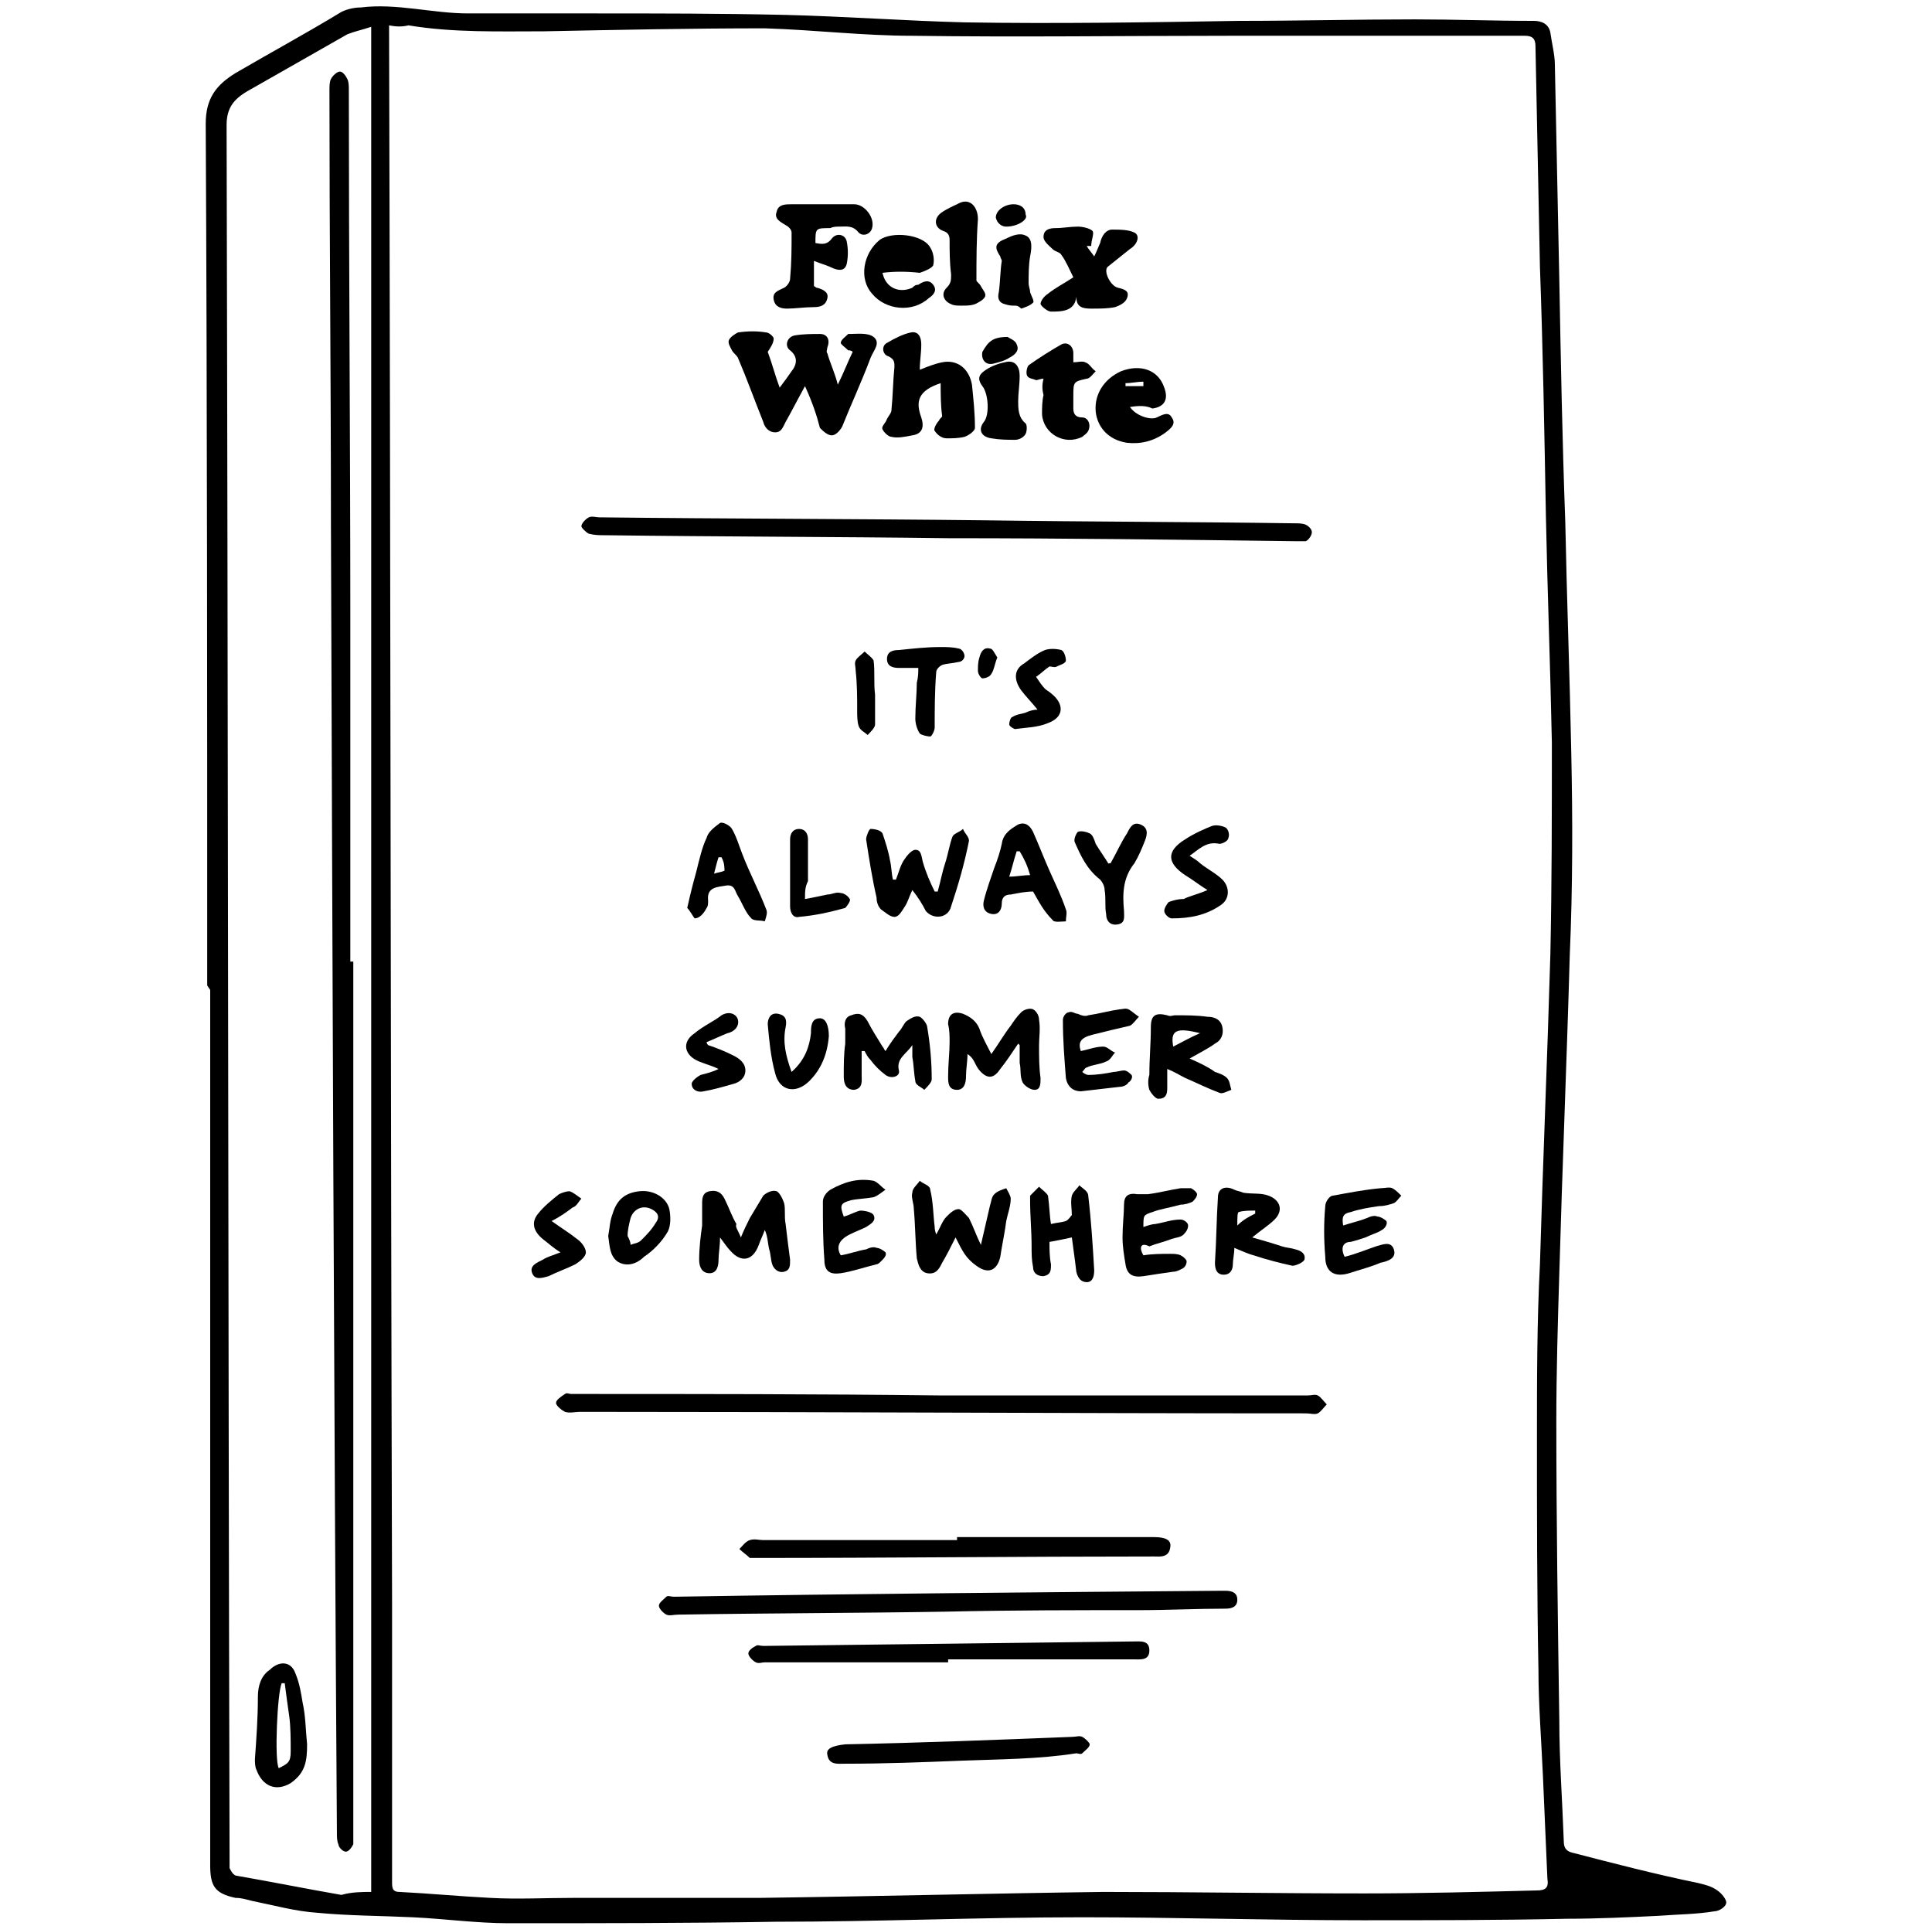 <?xml version="1.0" encoding="utf-8"?>
<!-- Generator: Adobe Illustrator 27.1.1, SVG Export Plug-In . SVG Version: 6.00 Build 0)  -->
<svg version="1.1" id="Layer_1" xmlns="http://www.w3.org/2000/svg" xmlns:xlink="http://www.w3.org/1999/xlink" x="0px" y="0px"
	 width="129.6px" height="129.2px" viewBox="0 0 129.6 129.2" style="enable-background:new 0 0 129.6 129.2;" xml:space="preserve"
	>
<g>
	<path d="M13.9,66.1c0-19.3,0-38.5-0.1-57.8c0-1.7,0.7-2.6,2-3.4c2.4-1.4,4.8-2.7,7.1-4.1c0.4-0.2,0.9-0.3,1.3-0.3
		c2.4-0.3,4.8,0.4,7.2,0.4c2.8,0,5.6,0,8.3,0c4.4,0,8.6,0,13,0.1c4,0.1,8.1,0.4,12,0.5c6.1,0.1,12.3,0,18.4-0.1
		c4,0,7.9-0.1,11.8-0.1c2.6,0,5.3,0.1,8,0.1c0.5,0,1,0.2,1.1,0.8c0.1,0.7,0.3,1.5,0.3,2.1c0.1,4.9,0.2,9.7,0.3,14.5
		c0.1,5.4,0.2,10.8,0.4,16.2c0.1,5.1,0.3,10.3,0.4,15.4c0.1,4.6,0.1,9.1-0.1,13.7c-0.2,7.1-0.5,14.2-0.7,21.3
		c-0.1,3.3-0.2,6.6-0.2,9.9c0,6.7,0.1,13.4,0.2,20.1c0,2.7,0.2,5.3,0.3,8.1c0,0.5,0.2,0.7,0.7,0.8c2.7,0.7,5.4,1.4,8.3,2
		c0.4,0.1,0.9,0.2,1.3,0.5c0.3,0.2,0.6,0.6,0.6,0.8c0,0.3-0.5,0.6-0.8,0.6c-1.2,0.2-2.4,0.2-3.7,0.3c-2,0.1-4.2,0.2-6.2,0.2
		c-4.6,0.1-9.1,0.1-13.7,0.1c-6.3,0-12.6-0.2-18.8-0.2c-6.9,0-13.7,0.3-20.6,0.3c-5.9,0.1-11.8,0.1-17.9,0.1c-2.1,0-4.3-0.3-6.4-0.4
		s-4.3-0.1-6.4-0.3c-1.5-0.1-2.9-0.5-4.4-0.8c-0.4-0.1-0.7-0.2-1.1-0.2c-1.4-0.3-1.7-0.8-1.7-2.2c0-19.6,0-39.2,0-58.7
		C13.9,66.1,13.9,66.1,13.9,66.1z M26.1,1.7c0,0.2,0,0.3,0,0.4c0.1,35.1,0.1,70.2,0.2,105.3c0,6.3,0,12.5,0,18.8
		c0,0.4,0,0.7,0.5,0.7c2,0.1,4.1,0.3,6.1,0.4c1.8,0.1,3.7,0,5.5,0c4.2,0,8.3,0,12.5,0c7.7-0.1,15.4-0.3,23.1-0.4
		c5.8,0,11.6,0.1,17.5,0.1c3.9,0,7.7-0.1,11.6-0.2c0.6,0,0.8-0.2,0.7-0.8c-0.1-2.3-0.2-4.6-0.3-6.9c-0.1-2.3-0.3-4.8-0.3-7.1
		c-0.1-5.2-0.1-10.4-0.1-15.6c0-3.9,0-7.7,0.2-11.6c0.2-6.9,0.5-13.9,0.7-20.8c0.1-4.8,0.1-9.4,0.1-14.2c-0.1-5-0.3-10.2-0.4-15.2
		c-0.1-5.5-0.2-11.2-0.4-16.7c-0.1-4.9-0.2-9.8-0.3-14.8c0-0.5-0.2-0.7-0.7-0.7c-1.6,0-3.2,0-4.8,0c-5,0-10.1,0-15.1,0
		c-7.1,0-14.1,0.1-21.2,0c-3.3,0-6.6-0.4-9.9-0.5c-5,0-9.8,0.1-14.8,0.2c-3,0-6.1,0.1-9.1-0.4C27,1.8,26.6,1.8,26.1,1.7z
		 M24.9,126.9c0-41.6,0-83.3,0-125.1c-0.6,0.2-1.1,0.3-1.6,0.5c-2.1,1.2-4.4,2.5-6.5,3.7c-1.1,0.6-1.6,1.2-1.6,2.4
		c0.1,38.7,0.1,77.6,0.2,116.3c0,0.2,0,0.4,0,0.6c0.1,0.2,0.2,0.4,0.4,0.5c2.3,0.4,4.8,0.9,7.1,1.3
		C23.6,126.9,24.3,126.9,24.9,126.9z"/>
	<path d="M63.2,93.6c8.2,0,16.3,0,24.5,0c0.3,0,0.5-0.1,0.7,0s0.4,0.4,0.6,0.6c-0.2,0.2-0.4,0.5-0.6,0.6c-0.2,0.1-0.5,0-0.8,0
		c-16.2,0-32.4-0.1-48.7-0.1c-0.3,0-0.7,0.1-1,0c-0.2-0.1-0.6-0.4-0.6-0.6c0-0.2,0.3-0.4,0.6-0.6c0.1-0.1,0.3,0,0.4,0
		C46.6,93.5,54.9,93.5,63.2,93.6C63.2,93.5,63.2,93.5,63.2,93.6z"/>
	<path d="M63.6,36.1C56,36,48.3,36,40.6,35.9c-0.4,0-0.7,0-1.1-0.1c-0.2-0.1-0.5-0.4-0.5-0.5c0-0.2,0.3-0.5,0.5-0.6
		c0.2-0.1,0.5,0,0.7,0c8.6,0.1,17.3,0.1,25.9,0.2c6.9,0.1,13.8,0.1,20.7,0.2c0.3,0,0.6,0,0.8,0.1c0.2,0.1,0.4,0.3,0.4,0.5
		s-0.2,0.5-0.4,0.6c-0.2,0-0.5,0-0.8,0C79.1,36.2,71.4,36.1,63.6,36.1L63.6,36.1z"/>
	<path d="M63.5,108.1c-6,0.1-12,0.1-18,0.2c-0.3,0-0.6,0.1-0.8,0c-0.2-0.1-0.5-0.4-0.5-0.6c0-0.2,0.3-0.4,0.5-0.6
		c0.1-0.1,0.3,0,0.5,0c12.2-0.2,24.5-0.3,36.7-0.4c0.1,0,0.2,0,0.3,0c0.4,0,0.8,0.1,0.8,0.6s-0.4,0.6-0.8,0.6
		c-1.9,0-3.9,0.1-5.8,0.1C72.2,108,67.9,108,63.5,108.1C63.5,108,63.5,108,63.5,108.1z"/>
	<path d="M54,25.9c-0.5,0.9-0.9,1.7-1.3,2.4c-0.2,0.4-0.3,0.7-0.7,0.7s-0.7-0.3-0.8-0.7c-0.6-1.5-1.1-2.9-1.7-4.3
		c-0.1-0.2-0.3-0.3-0.4-0.5s-0.3-0.5-0.2-0.7c0.1-0.2,0.4-0.4,0.6-0.5c0.7-0.1,1.3-0.1,1.9,0c0.2,0,0.5,0.3,0.5,0.4
		c0,0.3-0.2,0.6-0.4,0.9c0.3,0.8,0.5,1.6,0.8,2.4c0.3-0.4,0.6-0.8,0.8-1.1c0.4-0.5,0.4-1-0.1-1.4c-0.4-0.3-0.2-0.9,0.3-1
		c0.6-0.1,1.2-0.1,1.7-0.1c0.5,0,0.7,0.4,0.5,0.9c0,0.1-0.1,0.3,0,0.4c0.2,0.7,0.5,1.3,0.7,2.1c0.4-0.8,0.7-1.6,1-2.2
		c-0.1-0.1-0.2-0.1-0.3-0.1c-0.2-0.2-0.5-0.4-0.5-0.5c0-0.2,0.3-0.4,0.5-0.6h0.1c0.5,0,1.2-0.1,1.6,0.2c0.5,0.4,0,0.9-0.2,1.4
		c-0.6,1.6-1.3,3.1-1.9,4.6c-0.1,0.2-0.4,0.6-0.7,0.6s-0.6-0.3-0.8-0.5C54.8,27.9,54.5,27,54,25.9z"/>
	<path d="M64.2,103.1c4.4,0,8.8,0,13.2,0c0.8,0,1.2,0.2,1.1,0.7c-0.1,0.7-0.7,0.6-1.1,0.6c-8.9,0-17.9,0.1-26.8,0.1
		c-0.1,0-0.2,0-0.3,0c-0.2-0.2-0.5-0.4-0.7-0.6c0.2-0.2,0.4-0.5,0.7-0.6c0.3-0.1,0.6,0,0.9,0c4.4,0,8.6,0,13,0
		C64.2,103.2,64.2,103.1,64.2,103.1z"/>
	<path d="M63.6,111.5c-4.1,0-8.2,0-12.3,0c-0.2,0-0.4,0.1-0.6,0c-0.2-0.1-0.5-0.4-0.5-0.6s0.3-0.4,0.5-0.5c0.1-0.1,0.3,0,0.5,0
		c8.3-0.1,16.5-0.2,24.8-0.3c0.5,0,1.1-0.1,1.1,0.6c0,0.7-0.6,0.6-1.1,0.6c-4.2,0-8.3,0-12.4,0C63.6,111.3,63.6,111.4,63.6,111.5z"
		/>
	<path d="M63.1,25.7c-1.5,0.5-1.7,1.2-1.3,2.3c0.2,0.6,0.1,1.1-0.6,1.2c-0.5,0.1-1,0.2-1.4,0.1c-0.2,0-0.5-0.3-0.6-0.5
		c-0.1-0.2,0.2-0.4,0.3-0.7c0.1-0.2,0.3-0.4,0.3-0.6c0.1-1,0.1-1.9,0.2-2.9c0-0.3,0-0.5-0.4-0.7c-0.4-0.1-0.5-0.7-0.1-0.9
		c0.5-0.3,1.1-0.6,1.6-0.7c0.5-0.1,0.7,0.3,0.7,0.8c0,0.6-0.1,1.1-0.1,1.7c0.5-0.2,1-0.4,1.5-0.5c1-0.2,1.8,0.4,2,1.5
		c0.1,1,0.2,1.9,0.2,2.9c0,0.2-0.4,0.5-0.7,0.6c-0.4,0.1-0.8,0.1-1.2,0.1c-0.3,0-0.6-0.2-0.8-0.5c-0.1-0.1,0.1-0.5,0.3-0.7
		c0-0.1,0.2-0.2,0.2-0.3C63.1,27.2,63.1,26.4,63.1,25.7z"/>
	<path d="M54.7,16.3c0.5,0.1,0.8,0.1,1.1-0.3c0.3-0.4,0.9-0.3,1,0.2c0.1,0.5,0.1,1,0,1.5c-0.1,0.4-0.4,0.5-0.9,0.3
		c-0.4-0.2-0.8-0.3-1.3-0.5c0,0.7,0,1.2,0,1.7c0.1,0,0.1,0.1,0.2,0.1c0.4,0.1,0.8,0.3,0.7,0.7c-0.1,0.5-0.5,0.6-0.9,0.6
		c-0.6,0-1.3,0.1-1.8,0.1c-0.4,0-0.8-0.1-0.9-0.6s0.3-0.6,0.7-0.8c0.2-0.1,0.4-0.4,0.4-0.6c0.1-1.1,0.1-2,0.1-3.1
		c0-0.2-0.2-0.4-0.4-0.5c-0.3-0.2-0.8-0.4-0.6-0.9c0.1-0.5,0.6-0.5,1-0.5c1.4,0,2.8,0,4.2,0c0.7,0,1.4,0.9,1.2,1.6
		c-0.1,0.4-0.6,0.6-0.9,0.3c-0.4-0.5-0.8-0.4-1.3-0.4c-0.2,0-0.4,0-0.6,0.1C54.7,15.3,54.7,15.3,54.7,16.3z"/>
	<path d="M72.9,16.5c0.1,0.2,0.3,0.4,0.5,0.7c0.2-0.4,0.3-0.7,0.4-0.9c0.1-0.5,0.4-0.9,0.8-0.9c0.5,0,1.1,0,1.5,0.2
		c0.4,0.2,0.2,0.8-0.3,1.1c-0.5,0.4-1,0.8-1.5,1.2c-0.3,0.3,0.2,1.3,0.7,1.4c0.4,0.1,0.8,0.2,0.6,0.7c-0.1,0.3-0.5,0.5-0.8,0.6
		c-0.5,0.1-1,0.1-1.6,0.1s-1-0.1-1-0.8c-0.1,1-1,1-1.7,1c-0.2,0-0.6-0.3-0.7-0.5c0-0.2,0.2-0.5,0.5-0.7c0.5-0.4,1.1-0.7,1.7-1.1
		c-0.3-0.6-0.5-1.1-0.8-1.5c-0.1-0.2-0.4-0.2-0.6-0.4c-0.2-0.2-0.6-0.5-0.6-0.8c0-0.5,0.4-0.6,0.8-0.6c0.5,0,1-0.1,1.5-0.1
		c0.3,0,0.8,0.1,1,0.3c0.1,0.2-0.1,0.6-0.1,1C73,16.5,72.9,16.5,72.9,16.5z"/>
	<path d="M61.2,59.7c-0.2,0.4-0.3,0.8-0.5,1.1c-0.2,0.3-0.4,0.7-0.7,0.7c-0.3,0-0.6-0.3-0.9-0.5c-0.2-0.2-0.3-0.5-0.3-0.8
		c-0.3-1.3-0.5-2.6-0.7-3.9c0-0.2,0.2-0.7,0.3-0.7c0.3,0,0.7,0.1,0.8,0.3c0.2,0.6,0.4,1.2,0.5,1.8c0.1,0.4,0.1,0.9,0.2,1.3
		c0.1,0,0.1,0,0.2,0c0.2-0.5,0.3-1,0.6-1.4c0.2-0.3,0.5-0.6,0.7-0.6c0.4,0,0.4,0.4,0.5,0.8c0.2,0.7,0.5,1.4,0.8,2c0.1,0,0.2,0,0.2,0
		c0.2-0.7,0.3-1.3,0.5-1.9c0.2-0.6,0.3-1.3,0.5-1.8c0.1-0.2,0.5-0.3,0.7-0.5c0.1,0.3,0.4,0.5,0.4,0.8c-0.3,1.5-0.7,2.9-1.2,4.4
		c-0.2,0.8-1.2,0.9-1.7,0.3C61.9,60.7,61.6,60.2,61.2,59.7z"/>
	<path d="M64.4,118.1c-2.5,0.1-5,0.2-7.7,0.2c-0.5,0-1.1,0.1-1.2-0.6c-0.1-0.4,0.3-0.6,1.2-0.7c5-0.1,10.2-0.3,15.2-0.5
		c0.3,0,0.5-0.1,0.7,0c0.2,0.1,0.5,0.4,0.5,0.5c0,0.2-0.3,0.4-0.5,0.6c-0.1,0.1-0.3,0-0.4,0C69.7,118,67,118,64.4,118.1L64.4,118.1z
		"/>
	<path d="M65.8,83.5c0.2-0.9,0.4-1.7,0.6-2.6c0.1-0.3,0.1-0.6,0.3-0.8c0.2-0.2,0.5-0.3,0.8-0.4c0.1,0.2,0.3,0.5,0.3,0.7
		c0,0.5-0.2,1-0.3,1.5c-0.1,0.8-0.3,1.7-0.4,2.4c-0.2,0.9-0.8,1.2-1.6,0.6c-0.3-0.2-0.6-0.5-0.8-0.8c-0.2-0.3-0.4-0.7-0.6-1.1
		c-0.3,0.6-0.6,1.2-0.9,1.7c-0.2,0.4-0.4,0.8-1,0.7c-0.5-0.1-0.6-0.6-0.7-1c-0.1-1.1-0.1-2.2-0.2-3.3c0-0.4-0.2-0.8-0.1-1.1
		c0-0.3,0.3-0.5,0.5-0.8c0.2,0.2,0.7,0.3,0.7,0.6c0.2,0.8,0.2,1.7,0.3,2.5c0,0.1,0,0.2,0.1,0.5c0.3-0.5,0.4-0.9,0.7-1.2
		c0.2-0.2,0.5-0.5,0.8-0.5c0.2,0,0.5,0.4,0.7,0.6C65.3,82.3,65.5,82.9,65.8,83.5C65.7,83.5,65.8,83.5,65.8,83.5z"/>
	<path d="M49.7,83c0.2-0.5,0.4-0.9,0.6-1.3c0.3-0.5,0.6-1,0.9-1.5c0.2-0.2,0.6-0.4,0.9-0.3c0.2,0.1,0.4,0.5,0.5,0.8
		c0.1,0.4,0,0.9,0.1,1.4c0.1,0.8,0.2,1.7,0.3,2.4c0,0.4,0,0.7-0.4,0.8c-0.4,0.1-0.7-0.2-0.8-0.5s-0.1-0.7-0.2-1
		c-0.1-0.4-0.1-0.9-0.3-1.3c-0.1,0.3-0.3,0.7-0.4,1c-0.4,1.1-1.2,1.2-1.9,0.4c-0.2-0.2-0.4-0.5-0.7-0.9c0,0.6-0.1,1.1-0.1,1.5
		c0,0.4-0.1,0.9-0.6,0.9c-0.5,0-0.7-0.4-0.7-0.9c0-0.8,0.1-1.6,0.2-2.3c0-0.5,0-1,0-1.4s0-0.8,0.5-0.9c0.5-0.1,0.8,0.1,1,0.5
		c0.3,0.6,0.5,1.2,0.8,1.7C49.3,82.3,49.5,82.5,49.7,83z"/>
	<path d="M68.3,70c-0.4,0.6-0.8,1.2-1.2,1.7c-0.4,0.6-0.8,0.7-1.3,0.2c-0.2-0.2-0.3-0.4-0.4-0.6c-0.1-0.2-0.2-0.4-0.5-0.6
		c0,0.5-0.1,1-0.1,1.5c0,0.4-0.1,0.9-0.6,0.9c-0.6,0-0.6-0.5-0.6-0.9c0-0.8,0.1-1.6,0.1-2.3c0-0.4,0-0.8-0.1-1.2
		C63.6,68,64,67.8,64.6,68c0.5,0.2,0.9,0.5,1.1,1c0.2,0.6,0.5,1.1,0.8,1.7c0.5-0.7,0.9-1.4,1.3-1.9c0.2-0.3,0.4-0.6,0.7-0.9
		c0.2-0.2,0.6-0.3,0.8-0.2c0.2,0.1,0.4,0.4,0.4,0.7c0.1,0.6,0,1.2,0,1.7c0,0.8,0,1.5,0.1,2.2c0,0.4,0,0.8-0.4,0.8
		c-0.3,0-0.7-0.3-0.8-0.5c-0.2-0.4-0.1-0.9-0.2-1.3c0-0.4,0-0.8,0-1.2C68.4,70.1,68.3,70,68.3,70z"/>
	<path d="M79.8,71c0.7,0.3,1.3,0.6,1.7,0.9c0.3,0.1,0.6,0.2,0.8,0.4c0.2,0.2,0.2,0.5,0.3,0.8c-0.3,0.1-0.6,0.3-0.8,0.2
		c-0.8-0.3-1.6-0.7-2.3-1c-0.4-0.2-0.7-0.4-1.2-0.6c0,0.5,0,0.9,0,1.3c0,0.4-0.1,0.7-0.6,0.7c-0.2,0-0.5-0.4-0.6-0.6
		c-0.1-0.3-0.1-0.7,0-1c0-1.1,0.1-2.1,0.1-3.2c0-0.8,0.3-1,1.1-0.8c0.2,0.1,0.4,0,0.5,0c0.8,0,1.5,0,2.2,0.1c0.5,0,0.9,0.2,1,0.7
		c0.1,0.5-0.1,0.9-0.5,1.1C81.1,70.3,80.5,70.6,79.8,71z M80.5,69.3c-1.6-0.4-2-0.2-1.8,0.9C79.3,69.9,79.8,69.6,80.5,69.3z"/>
	<path d="M75.8,27.3c0.4,0.6,1.4,0.9,1.8,0.7c0.4-0.2,0.8-0.4,1,0c0.3,0.4,0,0.7-0.4,1c-0.8,0.6-1.7,0.8-2.6,0.7
		c-1.3-0.2-2-1.1-2.1-2.1c-0.1-1.2,0.6-2.2,1.7-2.7c1.3-0.5,2.5-0.1,2.9,1.1c0.3,0.8,0,1.3-0.8,1.4C76.9,27.2,76.4,27.2,75.8,27.3z
		 M76.7,25.9c0-0.1,0-0.2,0-0.3c-0.4,0-0.8,0.1-1.2,0.1c0,0.1,0,0.1,0,0.2C76.1,25.9,76.4,25.9,76.7,25.9z"/>
	<path d="M61.2,70.1c-0.4,0.6-1.1,0.9-0.9,1.7c0.1,0.4-0.5,0.6-0.9,0.3c-0.4-0.3-0.7-0.6-1-1c-0.2-0.2-0.3-0.4-0.4-0.6
		c-0.1,0-0.1,0-0.2,0c0,0.5,0,1,0,1.6c0,0.4,0.1,0.9-0.5,1c-0.6,0-0.7-0.5-0.7-0.9c0-0.8,0-1.5,0.1-2.2c0-0.3,0-0.7,0-1
		c-0.1-0.4,0-0.8,0.4-0.9c0.5-0.2,0.8-0.1,1.1,0.4c0.3,0.6,0.7,1.2,1,1.7c0.1,0.1,0.1,0.2,0.2,0.3c0.3-0.5,0.6-0.9,0.9-1.3
		c0.2-0.2,0.3-0.5,0.5-0.7c0.3-0.2,0.6-0.4,0.9-0.3c0.2,0.1,0.5,0.5,0.5,0.7c0.2,1.2,0.3,2.3,0.3,3.5c0,0.2-0.3,0.5-0.5,0.7
		c-0.2-0.2-0.6-0.3-0.6-0.6c-0.1-0.5-0.1-1.1-0.2-1.6C61.2,70.7,61.2,70.4,61.2,70.1z"/>
	<path d="M84,83c0.7,0.2,1.4,0.4,2,0.6c0.3,0.1,0.6,0.1,0.9,0.2c0.4,0.1,0.7,0.3,0.6,0.7c-0.1,0.2-0.6,0.4-0.8,0.4
		c-0.9-0.2-1.7-0.4-2.6-0.7c-0.4-0.1-0.8-0.3-1.3-0.5c0,0.4-0.1,0.8-0.1,1.1c0,0.4-0.2,0.7-0.6,0.7c-0.5,0-0.6-0.4-0.6-0.8
		c0.1-1.5,0.1-2.9,0.2-4.4c0-0.6,0.5-0.8,1.1-0.5c0.2,0.1,0.4,0.1,0.6,0.2c0.6,0.1,1.2,0,1.7,0.2c0.8,0.3,1,1,0.4,1.6
		C85.1,82.2,84.6,82.5,84,83z M84.2,81.4c0-0.1,0-0.1,0-0.2c-0.4,0-0.8,0-1.1,0.1c-0.1,0-0.1,0.4-0.1,0.9
		C83.4,81.8,83.8,81.6,84.2,81.4z"/>
	<path d="M90.2,84.3c0.8-0.2,1.5-0.5,2.1-0.7c0.4-0.1,1-0.4,1.2,0.2c0.2,0.6-0.4,0.8-0.9,0.9c-0.7,0.3-1.5,0.5-2.1,0.7
		c-1,0.3-1.6-0.1-1.6-1.1c-0.1-1.2-0.1-2.3,0-3.4c0-0.3,0.3-0.7,0.5-0.7c1.1-0.2,2.1-0.4,3.2-0.5c0.3,0,0.6-0.1,0.8,0
		c0.2,0.1,0.4,0.3,0.6,0.5c-0.2,0.2-0.3,0.4-0.5,0.5c-0.3,0.1-0.6,0.2-1,0.2c-0.7,0.1-1.3,0.2-1.9,0.4c-0.5,0.1-0.6,0.3-0.5,0.9
		c0.6-0.2,1.1-0.3,1.6-0.5c0.2-0.1,0.5-0.2,0.7-0.1c0.2,0,0.5,0.2,0.6,0.3c0.1,0.2-0.1,0.5-0.3,0.6c-0.3,0.2-0.7,0.3-1.1,0.5
		c-0.3,0.1-0.6,0.2-1,0.3C90.1,83.3,89.9,83.7,90.2,84.3z"/>
	<path d="M76.7,84.2c0.6-0.1,1.3-0.1,1.8-0.1c0.2,0,0.5,0,0.7,0.1c0.2,0.1,0.4,0.3,0.4,0.4c0,0.2-0.1,0.4-0.3,0.5
		c-0.2,0.1-0.4,0.2-0.6,0.2c-0.7,0.1-1.4,0.2-2,0.3c-0.7,0.1-1.1-0.1-1.2-0.8c-0.1-0.6-0.2-1.2-0.2-1.8c0-0.8,0.1-1.6,0.1-2.2
		c0-0.6,0.3-0.8,0.9-0.7c0.2,0,0.5,0,0.7,0c0.8-0.1,1.5-0.3,2.2-0.4c0.2,0,0.5,0,0.7,0c0.2,0.1,0.4,0.3,0.4,0.4
		c0,0.2-0.2,0.4-0.3,0.5c-0.2,0.1-0.5,0.2-0.8,0.2c-0.7,0.2-1.4,0.3-1.9,0.5c-0.6,0.2-0.6,0.2-0.6,1c0.3-0.1,0.6-0.2,0.8-0.2
		c0.6-0.1,1.1-0.3,1.7-0.3c0.2,0,0.5,0.2,0.5,0.4s-0.1,0.4-0.3,0.6c-0.2,0.2-0.5,0.2-0.8,0.3c-0.5,0.2-1,0.3-1.5,0.5
		C76.5,83.3,76.4,83.7,76.7,84.2z"/>
	<path d="M69.3,59.8c-0.5,0-1,0.1-1.5,0.2c-0.4,0-0.6,0.2-0.6,0.6c0,0.4-0.2,0.8-0.7,0.7c-0.5-0.1-0.6-0.5-0.5-0.9
		c0.2-0.8,0.5-1.6,0.7-2.2c0.2-0.5,0.4-1.1,0.5-1.6c0.1-0.7,0.6-1,1.1-1.3c0.5-0.2,0.8,0.1,1,0.5c0.4,0.9,0.7,1.7,1.1,2.6
		c0.4,0.9,0.8,1.7,1.1,2.6c0.1,0.2,0,0.5,0,0.8c-0.3,0-0.8,0.1-0.9-0.1C70,61.1,69.7,60.5,69.3,59.8z M68.4,57.1c-0.1,0-0.1,0-0.2,0
		c-0.2,0.6-0.3,1.1-0.5,1.7c0.5,0,0.9-0.1,1.4-0.1C68.9,58,68.7,57.6,68.4,57.1z"/>
	<path d="M46.1,60.9c0.2-0.9,0.4-1.7,0.6-2.4c0.2-0.8,0.4-1.7,0.7-2.3c0.1-0.4,0.5-0.7,0.9-1c0.2-0.1,0.7,0.2,0.8,0.4
		c0.3,0.5,0.5,1.2,0.7,1.7c0.5,1.3,1.1,2.4,1.6,3.7c0.1,0.2,0,0.5-0.1,0.8c-0.3-0.1-0.7,0-0.9-0.2c-0.4-0.4-0.6-1-0.9-1.5
		c-0.2-0.3-0.2-0.8-0.8-0.7c-0.6,0.1-1.3,0.1-1.2,1c0,0.2,0,0.4-0.1,0.5c-0.2,0.4-0.5,0.7-0.8,0.7C46.5,61.5,46.3,61.1,46.1,60.9z
		 M48.4,57.5c-0.1,0-0.1,0-0.2,0c-0.1,0.3-0.2,0.7-0.3,1.1c0.3-0.1,0.5-0.1,0.7-0.2C48.6,57.9,48.5,57.7,48.4,57.5z"/>
	<path d="M72.5,70.5c0.5-0.1,1-0.3,1.5-0.3c0.3,0,0.5,0.3,0.8,0.4c-0.2,0.2-0.3,0.5-0.6,0.6c-0.4,0.2-0.9,0.2-1.3,0.4
		c-0.1,0-0.2,0.2-0.3,0.3c0.1,0.1,0.3,0.2,0.4,0.2c0.6,0,1.2-0.1,1.7-0.2c0.2,0,0.5-0.1,0.7-0.1c0.2,0,0.4,0.2,0.5,0.3
		c0.1,0.1,0,0.4-0.2,0.5c-0.1,0.2-0.4,0.3-0.6,0.3c-0.9,0.1-1.7,0.2-2.6,0.3c-0.5,0-0.9-0.3-1-0.9c-0.1-1.3-0.2-2.5-0.2-3.9
		c0-0.2,0.2-0.5,0.4-0.5c0.2-0.1,0.4,0.1,0.6,0.1c0.2,0.1,0.5,0.2,0.7,0.1c0.7-0.1,1.4-0.3,2.1-0.4c0.2,0,0.4-0.1,0.6,0
		c0.2,0.1,0.4,0.3,0.7,0.5c-0.2,0.2-0.4,0.5-0.6,0.6c-0.9,0.2-1.7,0.4-2.5,0.6S72.3,69.9,72.5,70.5z"/>
	<path d="M70,25.4c-0.2,0-0.4,0.1-0.5,0.1c-0.2-0.1-0.5-0.1-0.6-0.3c-0.1-0.2,0-0.6,0.1-0.7c0.7-0.5,1.5-1,2.2-1.4
		c0.4-0.2,0.8,0.1,0.8,0.6c0,0.2,0,0.3,0,0.6c0.3,0,0.6-0.1,0.8,0c0.3,0.1,0.4,0.4,0.7,0.6c-0.2,0.2-0.4,0.5-0.6,0.5
		c-0.9,0.2-0.9,0.2-0.9,1.2c0,0.3,0,0.5,0,0.8s0.1,0.6,0.6,0.6c0.4,0,0.6,0.5,0.4,0.9c-0.1,0.2-0.3,0.3-0.4,0.4
		c-1.2,0.6-2.6-0.2-2.7-1.5c0-0.4,0-0.9,0.1-1.3C69.9,26.1,69.9,25.8,70,25.4z"/>
	<path d="M71.9,83c-0.5,0.1-0.9,0.2-1.5,0.3c0,0.5,0,1,0.1,1.5c0,0.4,0,0.7-0.5,0.8c-0.4,0-0.7-0.2-0.7-0.6
		c-0.1-0.5-0.1-0.9-0.1-1.4c0-1.1-0.1-2-0.1-3.1c0-0.1,0-0.2,0-0.3c0.2-0.2,0.4-0.4,0.6-0.6c0.2,0.2,0.5,0.4,0.6,0.6
		c0.1,0.7,0.1,1.3,0.2,1.9c0.4-0.1,0.7-0.1,1-0.2c0.2-0.1,0.3-0.3,0.4-0.4c0-0.4-0.1-0.9,0-1.3c0.1-0.3,0.4-0.5,0.5-0.7
		c0.2,0.2,0.6,0.4,0.6,0.7c0.2,1.7,0.3,3.3,0.4,5c0,0.4-0.1,0.8-0.5,0.8c-0.4,0-0.6-0.3-0.7-0.7C72.1,84.4,72,83.8,71.9,83z"/>
	<path d="M59.2,18.3c0.2,1,1.1,1.4,2,1c0.1-0.1,0.2-0.2,0.4-0.2c0.3-0.2,0.7-0.4,1,0c0.3,0.4,0,0.7-0.3,0.9c-1.1,1-2.9,0.8-3.8-0.3
		c-0.9-1-0.6-2.7,0.5-3.6c0.8-0.6,2.9-0.4,3.4,0.5c0.2,0.3,0.3,0.8,0.2,1.2c-0.1,0.2-0.6,0.4-0.9,0.5C60.8,18.2,60,18.2,59.2,18.3z"
		/>
	<path d="M56.4,84.2c0.6-0.1,1.1-0.3,1.7-0.4c0.2-0.1,0.5-0.2,0.7-0.1c0.2,0,0.5,0.2,0.6,0.3c0.1,0.2-0.1,0.4-0.3,0.6
		c-0.1,0.1-0.2,0.2-0.3,0.2c-0.8,0.2-1.7,0.5-2.4,0.6c-0.7,0.1-1.1-0.1-1.1-0.9c-0.1-1.3-0.1-2.5-0.1-3.9c0-0.3,0.2-0.6,0.5-0.8
		c0.9-0.5,1.8-0.8,2.9-0.6c0.3,0.1,0.5,0.4,0.8,0.6c-0.3,0.2-0.5,0.4-0.8,0.5c-0.5,0.1-1,0.1-1.5,0.2c-0.7,0.2-0.8,0.3-0.5,1.1
		c0.4-0.1,0.7-0.3,1.1-0.4c0.3,0,0.8,0.1,0.9,0.3c0.2,0.4-0.2,0.6-0.5,0.8c-0.4,0.2-0.7,0.3-1.1,0.5C56.2,83.2,56.1,83.7,56.4,84.2z
		"/>
	<path d="M81,59.7c-0.5-0.3-1-0.7-1.5-1c-1.2-0.8-1.3-1.6,0-2.4c0.6-0.4,1.3-0.7,1.8-0.9c0.3-0.1,0.7,0,0.9,0.1
		c0.2,0.1,0.3,0.5,0.2,0.7c0,0.2-0.4,0.4-0.6,0.4c-0.9-0.2-1.4,0.4-2,0.8c0.3,0.2,0.5,0.3,0.7,0.5c0.5,0.4,1.1,0.7,1.5,1.1
		c0.5,0.5,0.5,1.3-0.1,1.7c-1,0.7-2.1,0.9-3.3,0.9c-0.2,0-0.5-0.3-0.5-0.5c0-0.2,0.2-0.5,0.3-0.6c0.3-0.1,0.6-0.2,1-0.2
		C79.8,60.1,80.3,60,81,59.7C80.9,59.9,80.9,59.8,81,59.7z"/>
	<path d="M64.5,20.5c-0.3,0-0.5,0-0.7-0.1c-0.5-0.2-0.7-0.7-0.3-1.1c0.3-0.3,0.3-0.5,0.3-0.9c-0.1-0.8-0.1-1.6-0.1-2.3
		c0-0.3-0.1-0.5-0.4-0.6c-0.6-0.2-0.7-0.8-0.2-1.2c0.4-0.3,0.9-0.5,1.3-0.7c0.7-0.3,1.2,0.3,1.2,1.1c-0.1,1.4-0.1,2.7-0.1,4.1
		c0,0.1,0.2,0.2,0.3,0.4c0.1,0.2,0.3,0.4,0.3,0.6c0,0.2-0.3,0.4-0.5,0.5C65.3,20.5,64.9,20.5,64.5,20.5z"/>
	<path d="M40.8,82.9c0.1-0.5,0.1-1,0.3-1.5c0.3-1,0.9-1.4,1.8-1.5c0.9-0.1,1.8,0.4,2,1.2c0.1,0.5,0.1,1.1-0.1,1.5
		c-0.4,0.7-1,1.3-1.6,1.7c-0.5,0.5-1.2,0.7-1.8,0.3C40.9,84.2,40.9,83.6,40.8,82.9z M42.1,82.9c0.1,0.2,0.2,0.4,0.2,0.6
		c0.2-0.1,0.5-0.1,0.7-0.3c0.4-0.4,0.7-0.7,1-1.2c0.3-0.4,0.1-0.7-0.3-0.9c-0.6-0.3-1.2,0-1.4,0.6C42.2,82.1,42.1,82.5,42.1,82.9z"
		/>
	<path d="M74.5,57.9c0.4-0.7,0.7-1.4,1.1-2c0.2-0.4,0.4-0.8,0.9-0.6c0.5,0.2,0.5,0.6,0.3,1.1c-0.2,0.5-0.4,1-0.7,1.5
		c-0.8,1-0.8,2.1-0.7,3.2c0,0.4,0.1,0.8-0.4,0.9c-0.5,0.1-0.8-0.2-0.8-0.7c-0.1-0.5,0-1-0.1-1.6c0-0.3-0.2-0.6-0.3-0.7
		c-0.9-0.7-1.3-1.6-1.7-2.5c-0.1-0.2,0.1-0.6,0.2-0.7c0.2-0.1,0.6,0,0.8,0.1c0.2,0.1,0.3,0.4,0.4,0.7c0.3,0.5,0.6,0.9,0.9,1.4
		C74.3,57.9,74.4,57.9,74.5,57.9z"/>
	<path d="M68.4,25.2c0,0.6-0.1,1.2-0.1,1.7c0,0.5,0,1.1,0.5,1.5c0.1,0.1,0.1,0.5,0,0.7c-0.1,0.2-0.4,0.4-0.7,0.4c-0.5,0-1,0-1.6-0.1
		c-0.7-0.1-0.9-0.6-0.5-1.1s0.3-1.9-0.1-2.4c-0.3-0.4-0.3-0.7,0.1-1c0.4-0.3,0.9-0.5,1.4-0.6C68.1,24.1,68.4,24.6,68.4,25.2z"/>
	<path d="M47.5,70.1c0.6,0.2,1.1,0.4,1.7,0.7c0.4,0.2,0.8,0.5,0.8,1s-0.4,0.8-0.8,0.9c-0.7,0.2-1.4,0.4-2,0.5
		c-0.4,0.1-0.8-0.1-0.8-0.5c0-0.2,0.4-0.5,0.6-0.6c0.4-0.1,0.8-0.2,1.2-0.4c-0.4-0.2-0.8-0.3-1.3-0.5c-1-0.4-1.2-1.3-0.3-1.9
		c0.6-0.5,1.3-0.8,1.8-1.2c0.5-0.3,1-0.1,1.1,0.3c0.1,0.4-0.2,0.8-0.7,0.9c-0.5,0.2-0.9,0.4-1.4,0.6C47.4,69.9,47.4,70,47.5,70.1z"
		/>
	<path d="M61.6,44.8c-0.5,0-0.9,0-1.3,0s-0.8-0.1-0.8-0.6c0-0.5,0.4-0.6,0.8-0.6c1-0.1,1.8-0.2,2.8-0.2c0.4,0,0.8,0,1.2,0.1
		c0.2,0,0.4,0.3,0.4,0.5c0,0.2-0.2,0.4-0.4,0.4c-0.4,0.1-0.8,0.1-1.1,0.2c-0.2,0.1-0.4,0.3-0.4,0.5c-0.1,1.3-0.1,2.5-0.1,3.7
		c0,0.2-0.2,0.6-0.3,0.6c-0.2,0-0.6-0.1-0.7-0.2c-0.2-0.3-0.3-0.7-0.3-1c0-0.8,0.1-1.7,0.1-2.4C61.6,45.4,61.6,45.1,61.6,44.8z"/>
	<path d="M53.1,71.9c0.9-0.8,1.2-1.7,1.3-2.6c0-0.4,0-1,0.6-1c0.4,0,0.6,0.5,0.6,1.2c-0.1,1.2-0.5,2.2-1.3,3c-0.9,0.9-2,0.7-2.3-0.5
		c-0.3-1.1-0.4-2.2-0.5-3.3c0-0.4,0.2-0.8,0.7-0.7c0.5,0.1,0.6,0.4,0.5,0.9C52.5,69.9,52.7,70.8,53.1,71.9z"/>
	<path d="M37.6,84c-0.5-0.3-0.8-0.6-1.2-0.9c-0.6-0.5-0.8-1.1-0.3-1.7c0.4-0.5,0.9-0.9,1.4-1.3c0.2-0.1,0.5-0.2,0.7-0.2
		c0.3,0.1,0.5,0.3,0.8,0.5c-0.2,0.2-0.3,0.5-0.6,0.6c-0.4,0.3-0.8,0.6-1.4,0.9c0.7,0.5,1.2,0.8,1.7,1.2c0.3,0.2,0.6,0.6,0.6,0.9
		s-0.4,0.6-0.7,0.8c-0.6,0.3-1.2,0.5-1.8,0.8c-0.4,0.1-0.9,0.3-1.1-0.2s0.3-0.7,0.7-0.9C36.7,84.3,37.1,84.2,37.6,84z"/>
	<path d="M69.6,47.6c-0.4-0.5-0.8-0.9-1.1-1.3c-0.5-0.7-0.5-1.4,0.2-1.8c0.4-0.3,0.9-0.7,1.4-0.9c0.3-0.1,0.7-0.1,1.1,0
		c0.2,0.1,0.3,0.5,0.3,0.7c0,0.2-0.4,0.3-0.6,0.4c-0.1,0.1-0.4,0-0.5,0c-0.3,0.2-0.6,0.5-0.9,0.7c0.2,0.3,0.4,0.6,0.6,0.8
		c0.1,0.1,0.3,0.2,0.4,0.3c0.9,0.7,0.9,1.6-0.2,2c-0.7,0.3-1.5,0.3-2.2,0.4c-0.1,0-0.4-0.2-0.4-0.3c0-0.2,0.1-0.5,0.2-0.5
		c0.3-0.2,0.6-0.2,0.9-0.3C69,47.7,69.3,47.6,69.6,47.6z"/>
	<path d="M54,60.3c0.6-0.1,1-0.2,1.5-0.3c0.3,0,0.6-0.2,0.9-0.1c0.2,0,0.5,0.2,0.6,0.4c0.1,0.1-0.2,0.5-0.3,0.6
		c-1.1,0.3-2,0.5-3.1,0.6c-0.4,0.1-0.6-0.3-0.6-0.7c0-1.5,0-3,0-4.5c0-0.4,0.2-0.7,0.6-0.7s0.6,0.3,0.6,0.7c0,1,0,1.8,0,2.8
		C54,59.5,54,59.8,54,60.3z"/>
	<path d="M68,20.5c-0.1,0-0.3,0-0.6-0.1C67,20.3,66.9,20,67,19.6c0.1-0.7,0.1-1.5,0.2-2.1c0-0.1-0.1-0.2-0.1-0.3
		c-0.4-0.6-0.4-0.9,0.4-1.2c0.4-0.2,0.9-0.4,1.3-0.2c0.5,0.2,0.4,0.9,0.3,1.4C69,17.8,69,18.4,69,19c0,0.2,0.1,0.4,0.1,0.6
		c0.1,0.3,0.3,0.6,0.2,0.7c-0.2,0.2-0.5,0.3-0.8,0.4C68.3,20.5,68.2,20.5,68,20.5z"/>
	<path d="M58.7,46.6c0,0.7,0,1.4,0,2c0,0.2-0.3,0.5-0.5,0.7c-0.2-0.2-0.5-0.3-0.6-0.6s-0.1-0.7-0.1-1c0-0.9,0-1.8-0.1-2.7
		c0-0.3-0.1-0.5,0-0.7c0.1-0.2,0.4-0.4,0.6-0.6c0.2,0.2,0.5,0.4,0.6,0.6C58.7,45,58.6,45.8,58.7,46.6L58.7,46.6z"/>
	<path d="M67.6,22.6c0.1,0.1,0.5,0.2,0.6,0.5c0.2,0.4-0.1,0.7-0.5,0.9c-0.3,0.2-0.7,0.3-1.1,0.4c-0.5,0.1-0.8-0.3-0.7-0.8
		C66.3,22.9,66.6,22.6,67.6,22.6z"/>
	<path d="M67.5,15.2c-0.3,0-0.6-0.2-0.7-0.6c0-0.5,0.6-0.9,1.2-0.9c0.4,0,0.8,0.2,0.8,0.7C69,14.7,68.3,15.2,67.5,15.2z"/>
	<path d="M66.9,44.1c-0.2,0.5-0.2,0.8-0.4,1.1c-0.1,0.2-0.4,0.3-0.6,0.3c-0.1,0-0.3-0.3-0.3-0.5c0-0.3,0-0.6,0.1-0.9
		c0.1-0.4,0.3-0.7,0.7-0.6C66.6,43.5,66.7,43.8,66.9,44.1z"/>
	<path d="M23.7,64.5c0,19.4,0,38.9,0,58.3c0,0.3,0,0.6,0,0.9c-0.1,0.2-0.3,0.5-0.5,0.5c-0.2,0-0.5-0.3-0.5-0.5
		c-0.1-0.2-0.1-0.5-0.1-0.8c-0.2-29.3-0.3-58.5-0.4-87.7c0-9.7-0.1-19.4-0.1-29.1c0-0.3,0-0.6,0.1-0.8c0.1-0.2,0.4-0.5,0.6-0.5
		s0.4,0.3,0.5,0.5c0.1,0.2,0.1,0.5,0.1,0.7c0,11.8,0.1,23.7,0.1,35.5c0,7.7,0,15.3,0,23C23.5,64.5,23.6,64.5,23.7,64.5z"/>
	<path d="M20.6,117c0,1.1-0.1,1.9-1.1,2.6c-1,0.6-1.9,0.2-2.3-0.9c-0.1-0.2-0.1-0.5-0.1-0.7c0.1-1.4,0.2-2.8,0.2-4.2
		c0-0.7,0.2-1.4,0.8-1.8c0.6-0.6,1.4-0.6,1.7,0.2c0.3,0.7,0.4,1.4,0.5,2C20.5,115.1,20.5,116,20.6,117z M19.1,112.9
		c-0.1,0-0.1,0-0.2,0c-0.3,0.6-0.5,5.2-0.2,5.7c0.6-0.3,0.8-0.4,0.8-1.1c0-0.8,0-1.7-0.1-2.4C19.3,114.4,19.2,113.7,19.1,112.9z"/>
</g>
</svg>
